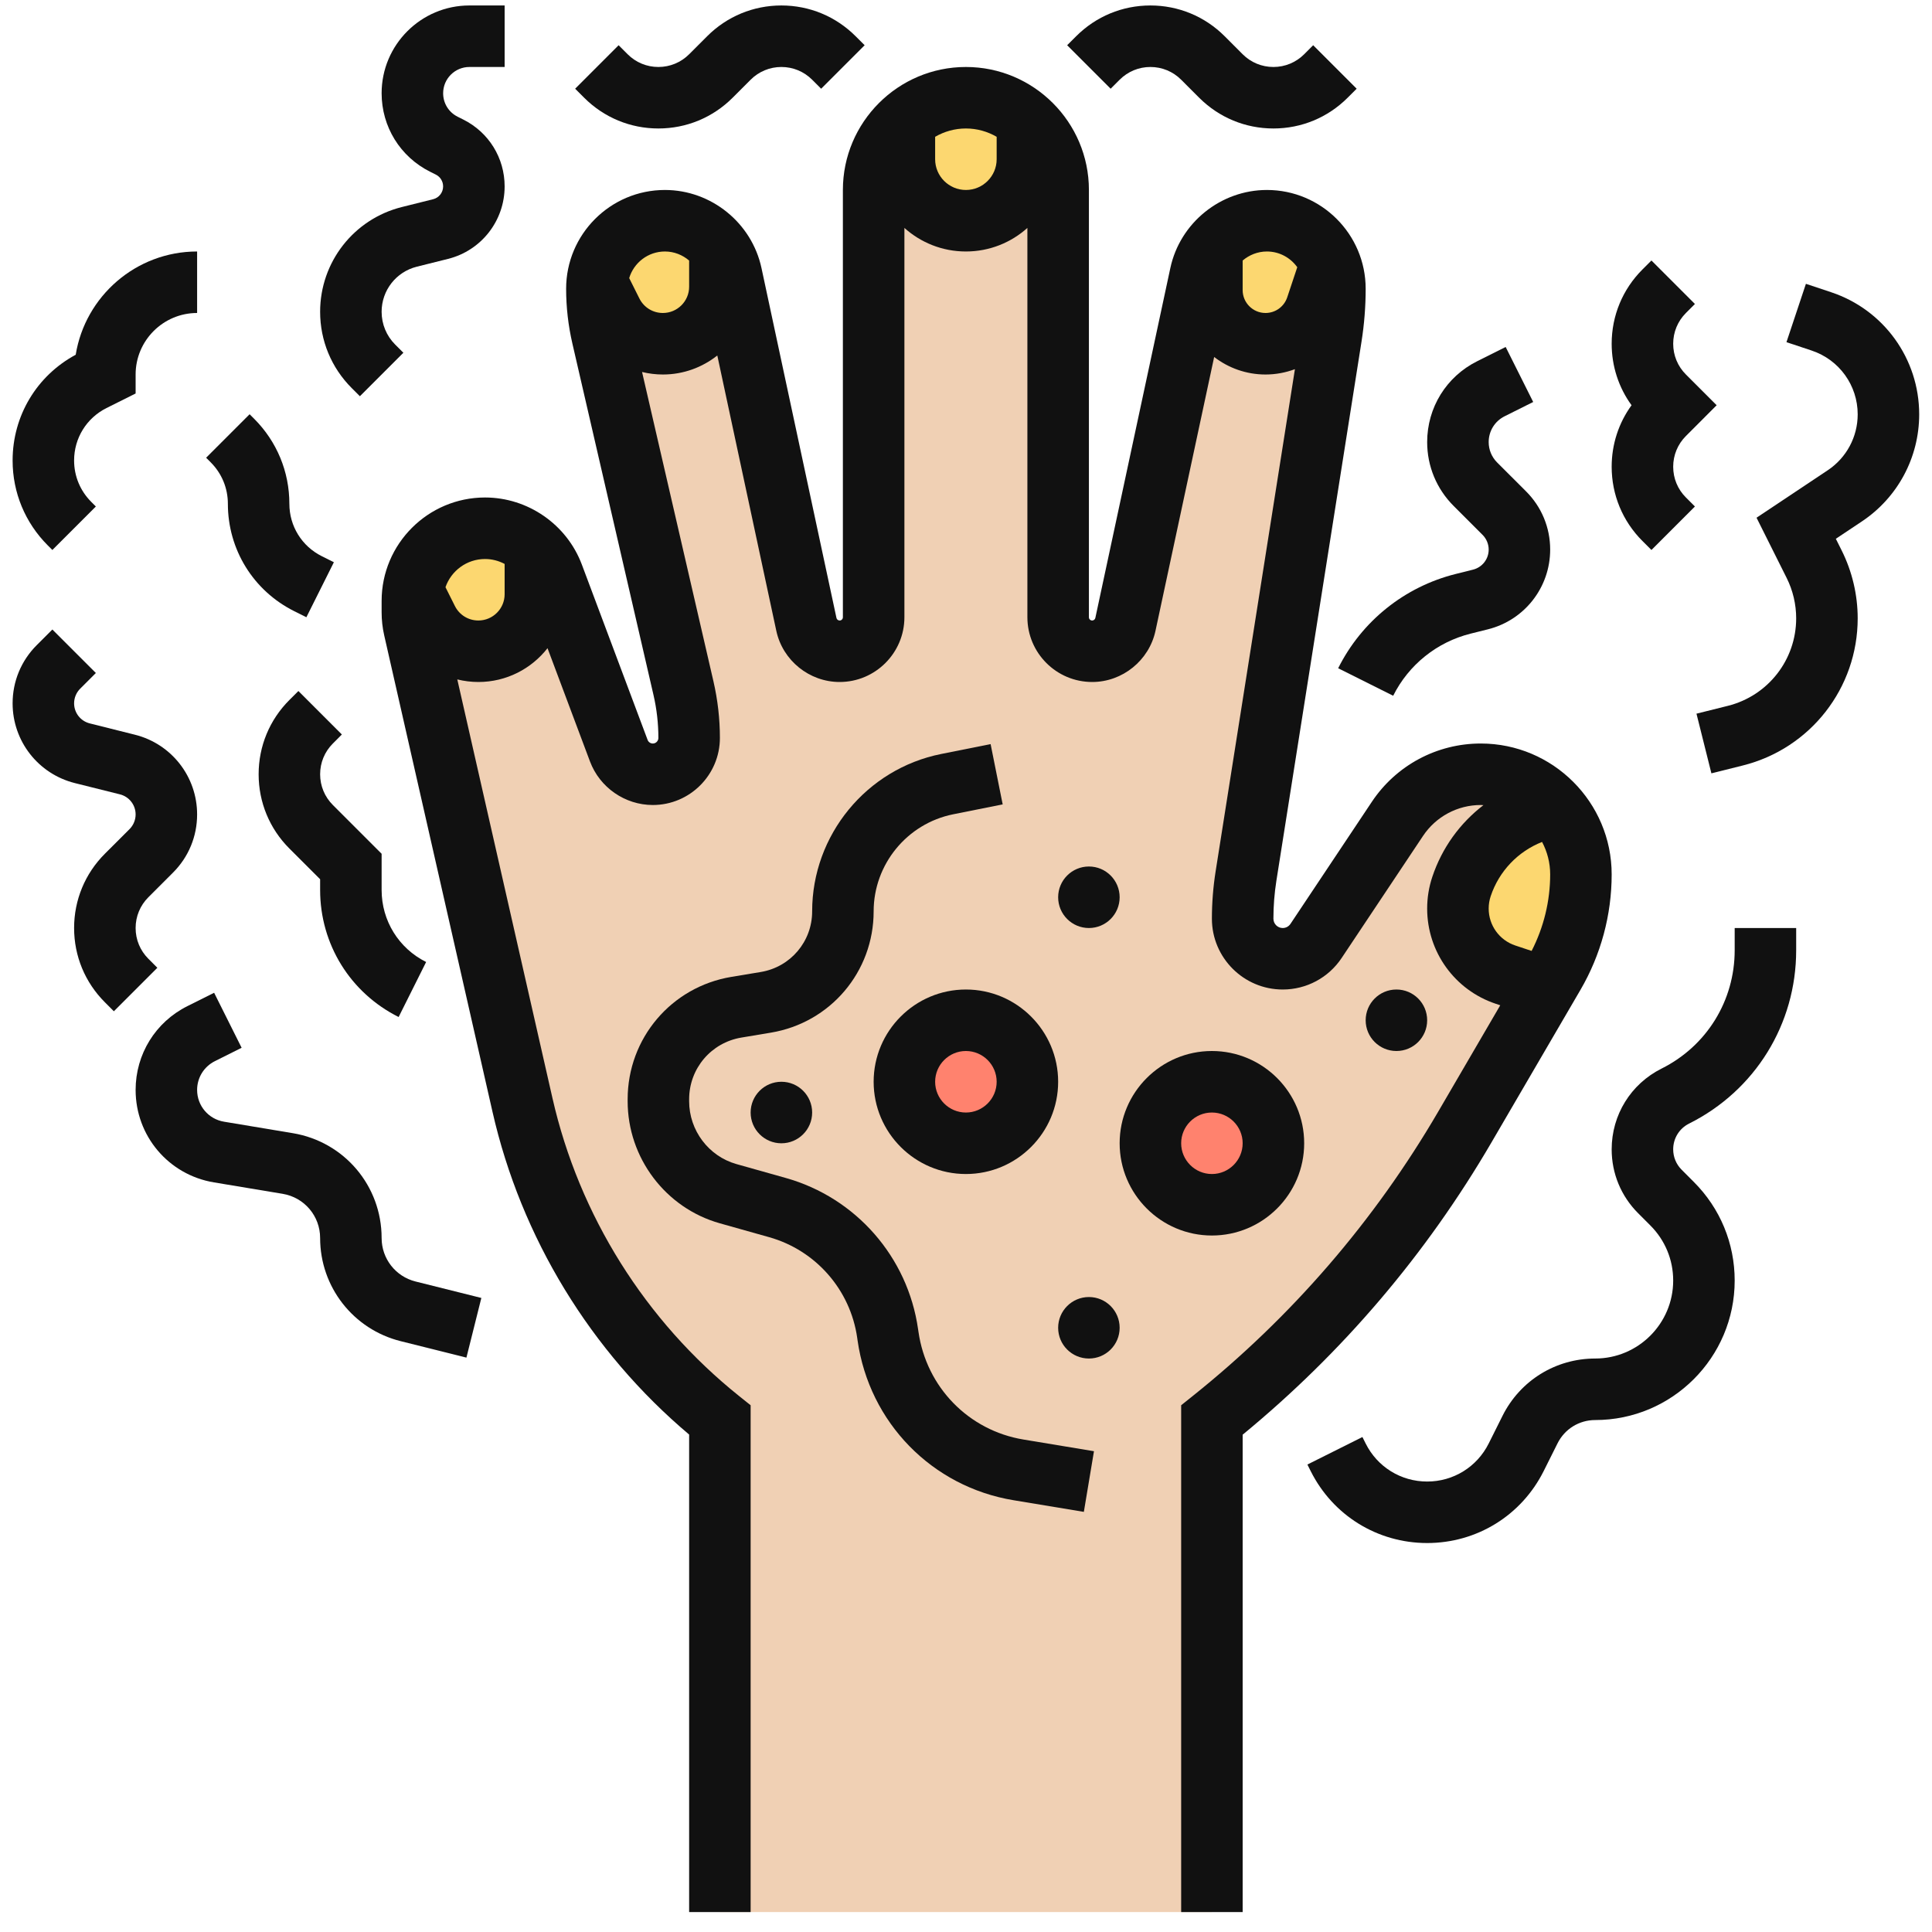 <svg width="76" height="76" viewBox="0 0 76 76" fill="none" xmlns="http://www.w3.org/2000/svg">
<g clip-path="url(#clip0_94_161)">
<path d="M16.249 23.253L16.812 24.378C17.191 25.139 17.968 25.618 18.818 25.618C19.437 25.618 19.998 25.367 20.404 24.962C20.81 24.555 21.061 23.994 21.061 23.376V21.578C21.363 21.867 21.603 22.225 21.756 22.633L24.342 29.53C24.55 30.088 25.084 30.457 25.68 30.457C26.075 30.457 26.432 30.297 26.69 30.038C26.949 29.78 27.109 29.423 27.109 29.028C27.109 28.37 27.035 27.714 26.887 27.073L23.695 13.24C23.552 12.623 23.48 11.991 23.48 11.359C23.48 11.279 23.483 11.2 23.491 11.123L24.07 12.282C24.449 13.042 25.226 13.521 26.076 13.521C26.695 13.521 27.256 13.271 27.662 12.865C28.068 12.459 28.319 11.898 28.319 11.279V9.785C28.535 10.08 28.691 10.423 28.772 10.798L31.721 24.561C31.854 25.178 32.398 25.618 33.029 25.618C33.399 25.618 33.733 25.469 33.975 25.227C34.217 24.985 34.367 24.651 34.367 24.28V7.473C34.367 6.4 34.834 5.433 35.577 4.77V6.263C35.577 7.6 36.659 8.683 37.996 8.683C38.664 8.683 39.269 8.412 39.708 7.975C40.145 7.537 40.415 6.932 40.415 6.263V4.77C40.465 4.813 40.514 4.86 40.562 4.907C41.218 5.565 41.625 6.472 41.625 7.473V24.28C41.625 25.02 42.224 25.618 42.963 25.618C43.279 25.618 43.573 25.508 43.804 25.322C44.035 25.134 44.205 24.87 44.271 24.561L47.22 10.798C47.301 10.423 47.457 10.08 47.673 9.785V11.412C47.673 12.578 48.617 13.521 49.783 13.521C50.236 13.521 50.664 13.376 51.015 13.124C51.366 12.871 51.64 12.51 51.783 12.079L52.34 10.411C52.452 10.706 52.512 11.025 52.512 11.359C52.512 11.993 52.462 12.626 52.364 13.254L49.015 34.463C48.927 35.017 48.883 35.577 48.883 36.139C48.883 36.575 49.06 36.968 49.344 37.254C49.63 37.538 50.023 37.715 50.459 37.715C50.722 37.715 50.977 37.649 51.203 37.529C51.428 37.408 51.623 37.233 51.77 37.014L54.971 32.211C55.703 31.115 56.932 30.457 58.249 30.457C59.338 30.457 60.322 30.899 61.036 31.611C61.075 31.65 61.114 31.691 61.152 31.733C60.31 31.877 59.533 32.247 58.898 32.789C58.263 33.33 57.768 34.044 57.492 34.874C57.398 35.154 57.351 35.445 57.351 35.74C57.351 36.92 58.105 37.966 59.224 38.34L60.811 38.869L57.625 44.331C55.045 48.753 51.672 52.662 47.673 55.86V75.215H28.319V55.86C26.36 54.294 24.697 52.419 23.385 50.323C22.072 48.229 21.109 45.914 20.554 43.469L16.293 24.722C16.246 24.513 16.222 24.301 16.222 24.088V23.637C16.222 23.507 16.231 23.379 16.249 23.253Z" fill="#F0D0B4"/>
<path d="M47.673 47.392C49.01 47.392 50.093 46.309 50.093 44.973C50.093 43.637 49.01 42.554 47.673 42.554C46.337 42.554 45.254 43.637 45.254 44.973C45.254 46.309 46.337 47.392 47.673 47.392Z" fill="#FF826E"/>
<path d="M37.996 44.974C39.332 44.974 40.415 43.89 40.415 42.554C40.415 41.218 39.332 40.135 37.996 40.135C36.66 40.135 35.577 41.218 35.577 42.554C35.577 43.89 36.66 44.974 37.996 44.974Z" fill="#FF826E"/>
<path d="M62.19 34.398C62.19 35.087 62.099 35.772 61.919 36.433C61.741 37.094 61.476 37.73 61.127 38.326L60.811 38.869L59.224 38.34C58.105 37.966 57.351 36.92 57.351 35.74C57.351 35.446 57.398 35.154 57.492 34.874C57.768 34.044 58.263 33.33 58.898 32.789C59.533 32.248 60.31 31.877 61.152 31.733C61.797 32.435 62.19 33.37 62.19 34.398Z" fill="#FCD770"/>
<path d="M52.34 10.411L51.783 12.079C51.64 12.51 51.366 12.872 51.015 13.124C50.664 13.377 50.236 13.522 49.783 13.522C48.617 13.522 47.673 12.578 47.673 11.412V9.785V9.784C48.165 9.11 48.959 8.683 49.836 8.683C50.575 8.683 51.245 8.982 51.729 9.466C51.995 9.732 52.204 10.053 52.34 10.411Z" fill="#FCD770"/>
<path d="M40.415 4.77V6.264C40.415 6.932 40.145 7.537 39.708 7.975C39.269 8.412 38.664 8.683 37.996 8.683C36.659 8.683 35.577 7.6 35.577 6.264V4.77V4.768C36.219 4.194 37.068 3.844 37.996 3.844C38.925 3.844 39.773 4.194 40.415 4.768V4.77Z" fill="#FCD770"/>
<path d="M28.319 9.785V11.279C28.319 11.898 28.068 12.459 27.662 12.866C27.256 13.271 26.695 13.522 26.076 13.522C25.226 13.522 24.449 13.043 24.07 12.282L23.491 11.124C23.547 10.478 23.831 9.899 24.263 9.466C24.747 8.982 25.417 8.683 26.156 8.683C26.787 8.683 27.375 8.904 27.838 9.279C28.018 9.424 28.18 9.595 28.319 9.784V9.785Z" fill="#FCD770"/>
<path d="M21.061 21.578V23.376C21.061 23.994 20.81 24.555 20.404 24.962C19.998 25.367 19.437 25.619 18.818 25.619C17.968 25.619 17.191 25.139 16.812 24.379L16.249 23.254C16.435 21.856 17.631 20.78 19.08 20.78C19.675 20.78 20.239 20.964 20.708 21.289C20.834 21.376 20.952 21.472 21.061 21.577V21.578Z" fill="#FCD770"/>
<path d="M58.67 44.941L62.172 38.937C62.975 37.56 63.399 35.991 63.399 34.397C63.399 31.558 61.089 29.248 58.25 29.248C56.524 29.248 54.922 30.105 53.965 31.541L50.764 36.343C50.696 36.445 50.582 36.506 50.459 36.506C50.257 36.506 50.093 36.341 50.093 36.139C50.093 35.643 50.132 35.142 50.209 34.652L53.558 13.442C53.667 12.755 53.722 12.054 53.722 11.359C53.722 9.216 51.979 7.473 49.837 7.473C48.017 7.473 46.419 8.765 46.038 10.545L43.088 24.308C43.076 24.366 43.023 24.409 42.963 24.409C42.892 24.409 42.835 24.352 42.835 24.281V7.473C42.835 4.805 40.664 2.635 37.996 2.635C35.328 2.635 33.157 4.805 33.157 7.473V24.281C33.157 24.352 33.1 24.409 33.029 24.409C32.969 24.409 32.916 24.366 32.904 24.308L29.955 10.545C29.573 8.765 27.976 7.473 26.156 7.473C24.013 7.473 22.27 9.216 22.27 11.359C22.27 12.083 22.353 12.808 22.516 13.513L25.708 27.345C25.835 27.896 25.899 28.463 25.899 29.028C25.899 29.149 25.801 29.248 25.68 29.248C25.589 29.248 25.506 29.19 25.475 29.105L22.889 22.21C22.297 20.631 20.766 19.57 19.08 19.57C16.837 19.57 15.012 21.395 15.012 23.638V24.088C15.012 24.391 15.046 24.695 15.113 24.99L19.374 43.737C20.498 48.682 23.236 53.169 27.109 56.432V75.215H29.528V55.279L29.074 54.916C25.387 51.966 22.78 47.806 21.733 43.2L17.989 26.727C18.256 26.792 18.534 26.828 18.818 26.828C19.922 26.828 20.905 26.307 21.538 25.498L23.209 29.955C23.593 30.979 24.586 31.667 25.68 31.667C27.135 31.667 28.319 30.483 28.319 29.028C28.319 28.28 28.233 27.531 28.065 26.801L25.257 14.633C25.521 14.697 25.795 14.732 26.076 14.732C26.884 14.732 27.628 14.451 28.217 13.984L30.538 24.815C30.788 25.981 31.836 26.828 33.029 26.828C34.434 26.828 35.577 25.685 35.577 24.281V8.966C36.219 9.542 37.067 9.893 37.996 9.893C38.925 9.893 39.773 9.542 40.415 8.966V24.281C40.415 25.686 41.558 26.828 42.963 26.828C44.156 26.828 45.203 25.981 45.454 24.814L47.762 14.043C48.322 14.474 49.023 14.732 49.782 14.732C50.186 14.732 50.576 14.657 50.939 14.522L47.82 34.274C47.723 34.889 47.673 35.517 47.673 36.139C47.673 37.675 48.923 38.925 50.459 38.925C51.393 38.925 52.259 38.462 52.777 37.685L55.978 32.883C56.486 32.122 57.335 31.667 58.25 31.667C58.285 31.667 58.32 31.671 58.355 31.672C57.435 32.377 56.725 33.349 56.344 34.492C56.209 34.895 56.141 35.315 56.141 35.741C56.141 37.443 57.226 38.949 58.842 39.487L59.016 39.545L56.58 43.722C54.065 48.032 50.815 51.799 46.918 54.916L46.464 55.279V75.215H48.883V56.437C52.812 53.206 56.103 49.341 58.67 44.941ZM18.818 24.409C18.424 24.409 18.07 24.19 17.894 23.838L17.524 23.099C17.748 22.454 18.36 21.99 19.08 21.99C19.354 21.99 19.618 22.06 19.851 22.184V23.376C19.851 23.945 19.387 24.409 18.818 24.409ZM26.076 12.312C25.682 12.312 25.328 12.093 25.152 11.741L24.751 10.94C24.932 10.335 25.493 9.893 26.156 9.893C26.515 9.893 26.85 10.027 27.109 10.25V11.279C27.109 11.849 26.646 12.312 26.076 12.312ZM37.996 7.473C37.329 7.473 36.786 6.931 36.786 6.264V5.381C37.143 5.175 37.555 5.054 37.996 5.054C38.437 5.054 38.849 5.175 39.206 5.381V6.264C39.206 6.931 38.663 7.473 37.996 7.473ZM49.782 12.312C49.287 12.312 48.883 11.909 48.883 11.413V10.249C49.143 10.027 49.478 9.893 49.837 9.893C50.329 9.893 50.765 10.138 51.031 10.512L50.636 11.697C50.513 12.065 50.17 12.312 49.782 12.312ZM58.561 35.741C58.561 35.576 58.587 35.413 58.639 35.257C58.969 34.267 59.715 33.493 60.661 33.12C60.864 33.502 60.98 33.936 60.98 34.397C60.98 35.445 60.727 36.477 60.25 37.407L59.607 37.193C58.981 36.984 58.561 36.4 58.561 35.741Z" fill="#111111"/>
<path d="M51.303 44.973C51.303 42.972 49.675 41.344 47.673 41.344C45.673 41.344 44.044 42.972 44.044 44.973C44.044 46.974 45.673 48.602 47.673 48.602C49.675 48.602 51.303 46.974 51.303 44.973ZM46.464 44.973C46.464 44.306 47.007 43.764 47.673 43.764C48.34 43.764 48.883 44.306 48.883 44.973C48.883 45.64 48.34 46.183 47.673 46.183C47.007 46.183 46.464 45.64 46.464 44.973Z" fill="#111111"/>
<path d="M34.367 42.554C34.367 44.555 35.995 46.183 37.996 46.183C39.997 46.183 41.625 44.555 41.625 42.554C41.625 40.553 39.997 38.925 37.996 38.925C35.995 38.925 34.367 40.553 34.367 42.554ZM37.996 41.344C38.663 41.344 39.206 41.887 39.206 42.554C39.206 43.221 38.663 43.764 37.996 43.764C37.329 43.764 36.786 43.221 36.786 42.554C36.786 41.887 37.329 41.344 37.996 41.344Z" fill="#111111"/>
<path d="M42.835 36.506C43.503 36.506 44.044 35.964 44.044 35.296C44.044 34.628 43.503 34.086 42.835 34.086C42.167 34.086 41.625 34.628 41.625 35.296C41.625 35.964 42.167 36.506 42.835 36.506Z" fill="#111111"/>
<path d="M54.932 41.344C55.6 41.344 56.141 40.803 56.141 40.135C56.141 39.466 55.6 38.925 54.932 38.925C54.264 38.925 53.722 39.466 53.722 40.135C53.722 40.803 54.264 41.344 54.932 41.344Z" fill="#111111"/>
<path d="M30.738 44.974C31.406 44.974 31.948 44.432 31.948 43.764C31.948 43.096 31.406 42.554 30.738 42.554C30.07 42.554 29.528 43.096 29.528 43.764C29.528 44.432 30.07 44.974 30.738 44.974Z" fill="#111111"/>
<path d="M42.835 53.441C43.503 53.441 44.044 52.9 44.044 52.232C44.044 51.564 43.503 51.022 42.835 51.022C42.167 51.022 41.625 51.564 41.625 52.232C41.625 52.9 42.167 53.441 42.835 53.441Z" fill="#111111"/>
<path d="M36.13 52.388L36.114 52.281C35.71 49.447 33.668 47.115 30.913 46.339L28.97 45.792C27.874 45.483 27.109 44.466 27.109 43.319V43.243C27.109 42.034 27.974 41.013 29.167 40.815L30.323 40.622C32.666 40.233 34.367 38.226 34.367 35.851C34.367 34.001 35.683 32.395 37.497 32.032L39.443 31.643L38.968 29.271L37.023 29.66C34.082 30.248 31.948 32.852 31.948 35.851C31.948 37.038 31.098 38.041 29.927 38.236L28.771 38.428C26.406 38.821 24.69 40.846 24.69 43.243V43.319C24.69 45.545 26.18 47.52 28.314 48.121L30.258 48.668C32.091 49.185 33.45 50.737 33.72 52.624L33.735 52.731C34.196 55.961 36.662 58.486 39.87 59.015C41.355 59.259 42.636 59.473 42.636 59.473L43.034 57.087C43.034 57.087 41.751 56.873 40.263 56.628C38.102 56.272 36.441 54.568 36.13 52.388Z" fill="#111111"/>
<path d="M68.238 37.383C68.238 39.365 67.137 41.148 65.364 42.034C64.152 42.64 63.399 43.858 63.399 45.213C63.399 46.162 63.769 47.054 64.44 47.725L64.92 48.206C65.5 48.785 65.819 49.555 65.819 50.374C65.819 52.065 64.443 53.441 62.752 53.441C61.198 53.441 59.801 54.305 59.106 55.694L58.561 56.785C58.099 57.707 57.172 58.28 56.141 58.28C55.11 58.28 54.183 57.707 53.722 56.785L53.594 56.529L51.43 57.611L51.558 57.867C52.431 59.614 54.188 60.699 56.141 60.699C58.095 60.699 59.851 59.614 60.725 57.867L61.27 56.777C61.552 56.212 62.12 55.861 62.752 55.861C65.777 55.861 68.238 53.4 68.238 50.374C68.238 48.909 67.667 47.531 66.631 46.495L66.151 46.014C65.937 45.8 65.819 45.515 65.819 45.212C65.819 44.78 66.059 44.391 66.446 44.198C69.043 42.899 70.657 40.288 70.657 37.383V36.506H68.238V37.383Z" fill="#111111"/>
<path d="M72.034 11.496L71.04 11.165L70.275 13.46L71.269 13.791C72.35 14.152 73.077 15.159 73.077 16.299C73.077 17.184 72.637 18.006 71.9 18.498L69.098 20.366L70.283 22.736C70.528 23.226 70.657 23.774 70.657 24.323C70.657 25.954 69.552 27.37 67.969 27.766L66.735 28.074L67.322 30.421L68.556 30.113C71.218 29.447 73.077 27.066 73.077 24.323C73.077 23.401 72.859 22.478 72.447 21.654L72.217 21.194L73.242 20.511C74.653 19.57 75.496 17.995 75.496 16.299C75.496 14.116 74.105 12.186 72.034 11.496Z" fill="#111111"/>
<path d="M64.609 21.281L64.963 21.635L66.674 19.924L66.32 19.57C65.996 19.247 65.819 18.817 65.819 18.36C65.819 17.904 65.997 17.474 66.32 17.151L67.529 15.941L66.32 14.732C65.996 14.408 65.819 13.979 65.819 13.522C65.819 13.065 65.997 12.635 66.32 12.312L66.674 11.958L64.963 10.247L64.609 10.601C63.829 11.381 63.399 12.419 63.399 13.522C63.399 14.403 63.673 15.242 64.181 15.941C63.673 16.641 63.399 17.48 63.399 18.36C63.399 19.464 63.829 20.501 64.609 21.281Z" fill="#111111"/>
<path d="M57.943 22.409L57.262 22.579C55.252 23.082 53.567 24.433 52.64 26.287L54.804 27.369C55.415 26.148 56.525 25.258 57.849 24.926L58.53 24.756C59.973 24.395 60.98 23.105 60.98 21.619C60.98 20.755 60.644 19.942 60.033 19.331L58.893 18.192C58.679 17.977 58.561 17.693 58.561 17.39C58.561 16.957 58.801 16.569 59.188 16.375L60.312 15.813L59.229 13.649L58.106 14.211C56.894 14.817 56.141 16.035 56.141 17.39C56.141 18.339 56.511 19.231 57.182 19.902L58.322 21.042C58.474 21.194 58.561 21.404 58.561 21.619C58.561 21.993 58.307 22.318 57.943 22.409Z" fill="#111111"/>
<path d="M44.044 3.136C44.368 2.813 44.797 2.635 45.254 2.635C45.711 2.635 46.141 2.813 46.464 3.136L47.172 3.844C47.953 4.624 48.99 5.054 50.093 5.054C51.196 5.054 52.233 4.624 53.013 3.844L53.368 3.49L51.657 1.779L51.303 2.134C50.979 2.457 50.55 2.635 50.093 2.635C49.636 2.635 49.206 2.457 48.883 2.134L48.175 1.425C47.395 0.645 46.357 0.215 45.254 0.215C44.151 0.215 43.114 0.645 42.334 1.425L41.979 1.779L43.69 3.49L44.044 3.136Z" fill="#111111"/>
<path d="M25.899 5.054C27.003 5.054 28.04 4.624 28.82 3.844L29.528 3.136C29.852 2.813 30.281 2.635 30.738 2.635C31.195 2.635 31.625 2.813 31.948 3.136L32.302 3.49L34.013 1.779L33.658 1.425C32.878 0.645 31.841 0.215 30.738 0.215C29.635 0.215 28.598 0.645 27.818 1.425L27.109 2.134C26.786 2.457 26.356 2.635 25.899 2.635C25.442 2.635 25.013 2.457 24.69 2.134L24.335 1.779L22.625 3.49L22.979 3.844C23.759 4.624 24.796 5.054 25.899 5.054Z" fill="#111111"/>
<path d="M14.157 15.587L15.868 13.876L15.547 13.556C15.202 13.211 15.012 12.752 15.012 12.264C15.012 11.424 15.581 10.695 16.396 10.491L17.625 10.184C18.935 9.856 19.851 8.684 19.851 7.333C19.851 6.212 19.228 5.205 18.226 4.704L18.003 4.592C17.65 4.416 17.432 4.062 17.432 3.668C17.432 3.098 17.895 2.635 18.465 2.635H19.851V0.215H18.465C16.561 0.215 15.012 1.764 15.012 3.668C15.012 4.984 15.743 6.167 16.92 6.756L17.144 6.868C17.321 6.956 17.431 7.135 17.431 7.333C17.431 7.572 17.27 7.779 17.038 7.837L15.809 8.144C13.916 8.617 12.593 10.312 12.593 12.264C12.593 13.398 13.034 14.465 13.837 15.267L14.157 15.587Z" fill="#111111"/>
<path d="M13.094 31.667C12.771 31.344 12.593 30.914 12.593 30.457C12.593 30 12.771 29.571 13.094 29.248L13.448 28.893L11.738 27.183L11.383 27.537C10.603 28.317 10.174 29.354 10.174 30.457C10.174 31.56 10.603 32.598 11.383 33.378L12.593 34.587V35.01C12.593 37.14 13.776 39.054 15.681 40.007L16.763 37.843C15.683 37.303 15.012 36.218 15.012 35.01V33.585L13.094 31.667Z" fill="#111111"/>
<path d="M15.012 48.701C15.012 46.648 13.543 44.913 11.518 44.576L8.813 44.125C8.199 44.023 7.754 43.497 7.754 42.875C7.754 42.392 8.023 41.958 8.455 41.742L9.505 41.217L8.423 39.053L7.373 39.578C6.116 40.206 5.335 41.47 5.335 42.875C5.335 44.685 6.63 46.214 8.415 46.512L11.12 46.962C11.973 47.105 12.593 47.836 12.593 48.701C12.593 50.624 13.896 52.292 15.761 52.758L18.348 53.405L18.935 51.058L16.347 50.411C15.561 50.215 15.012 49.512 15.012 48.701Z" fill="#111111"/>
<path d="M5.836 37.715C5.513 37.392 5.335 36.963 5.335 36.506C5.335 36.049 5.513 35.619 5.836 35.296L6.807 34.325C7.418 33.714 7.754 32.902 7.754 32.038C7.754 30.552 6.747 29.261 5.304 28.901L3.533 28.457C3.169 28.366 2.915 28.042 2.915 27.667C2.915 27.452 3.002 27.242 3.154 27.091L3.771 26.474L2.06 24.763L1.443 25.38C0.833 25.991 0.496 26.803 0.496 27.667C0.496 29.154 1.503 30.444 2.946 30.805L4.718 31.248C5.081 31.339 5.335 31.664 5.335 32.038C5.335 32.253 5.248 32.463 5.096 32.615L4.125 33.585C3.345 34.365 2.915 35.403 2.915 36.506C2.915 37.609 3.345 38.646 4.125 39.426L4.479 39.781L6.19 38.07L5.836 37.715Z" fill="#111111"/>
<path d="M8.964 19.817C8.964 21.618 9.965 23.238 11.576 24.043L12.052 24.281L13.134 22.117L12.658 21.879C11.872 21.486 11.383 20.696 11.383 19.817C11.383 18.555 10.891 17.368 9.999 16.475L9.819 16.295L8.108 18.006L8.288 18.186C8.724 18.622 8.964 19.201 8.964 19.817Z" fill="#111111"/>
<path d="M2.06 21.635L3.771 19.924L3.591 19.744C3.155 19.309 2.915 18.73 2.915 18.114C2.915 17.235 3.404 16.445 4.19 16.051L5.335 15.479V14.731C5.335 13.397 6.42 12.312 7.754 12.312V9.893C5.35 9.893 3.35 11.655 2.978 13.955C1.443 14.781 0.496 16.361 0.496 18.114C0.496 19.376 0.988 20.562 1.88 21.455L2.06 21.635Z" fill="#111111"/>
</g>
<defs>
<clipPath id="clip0_94_161">
<rect width="75" height="75" fill="white" transform="translate(0.496 0.215)"/>
</clipPath>
</defs>
</svg>
